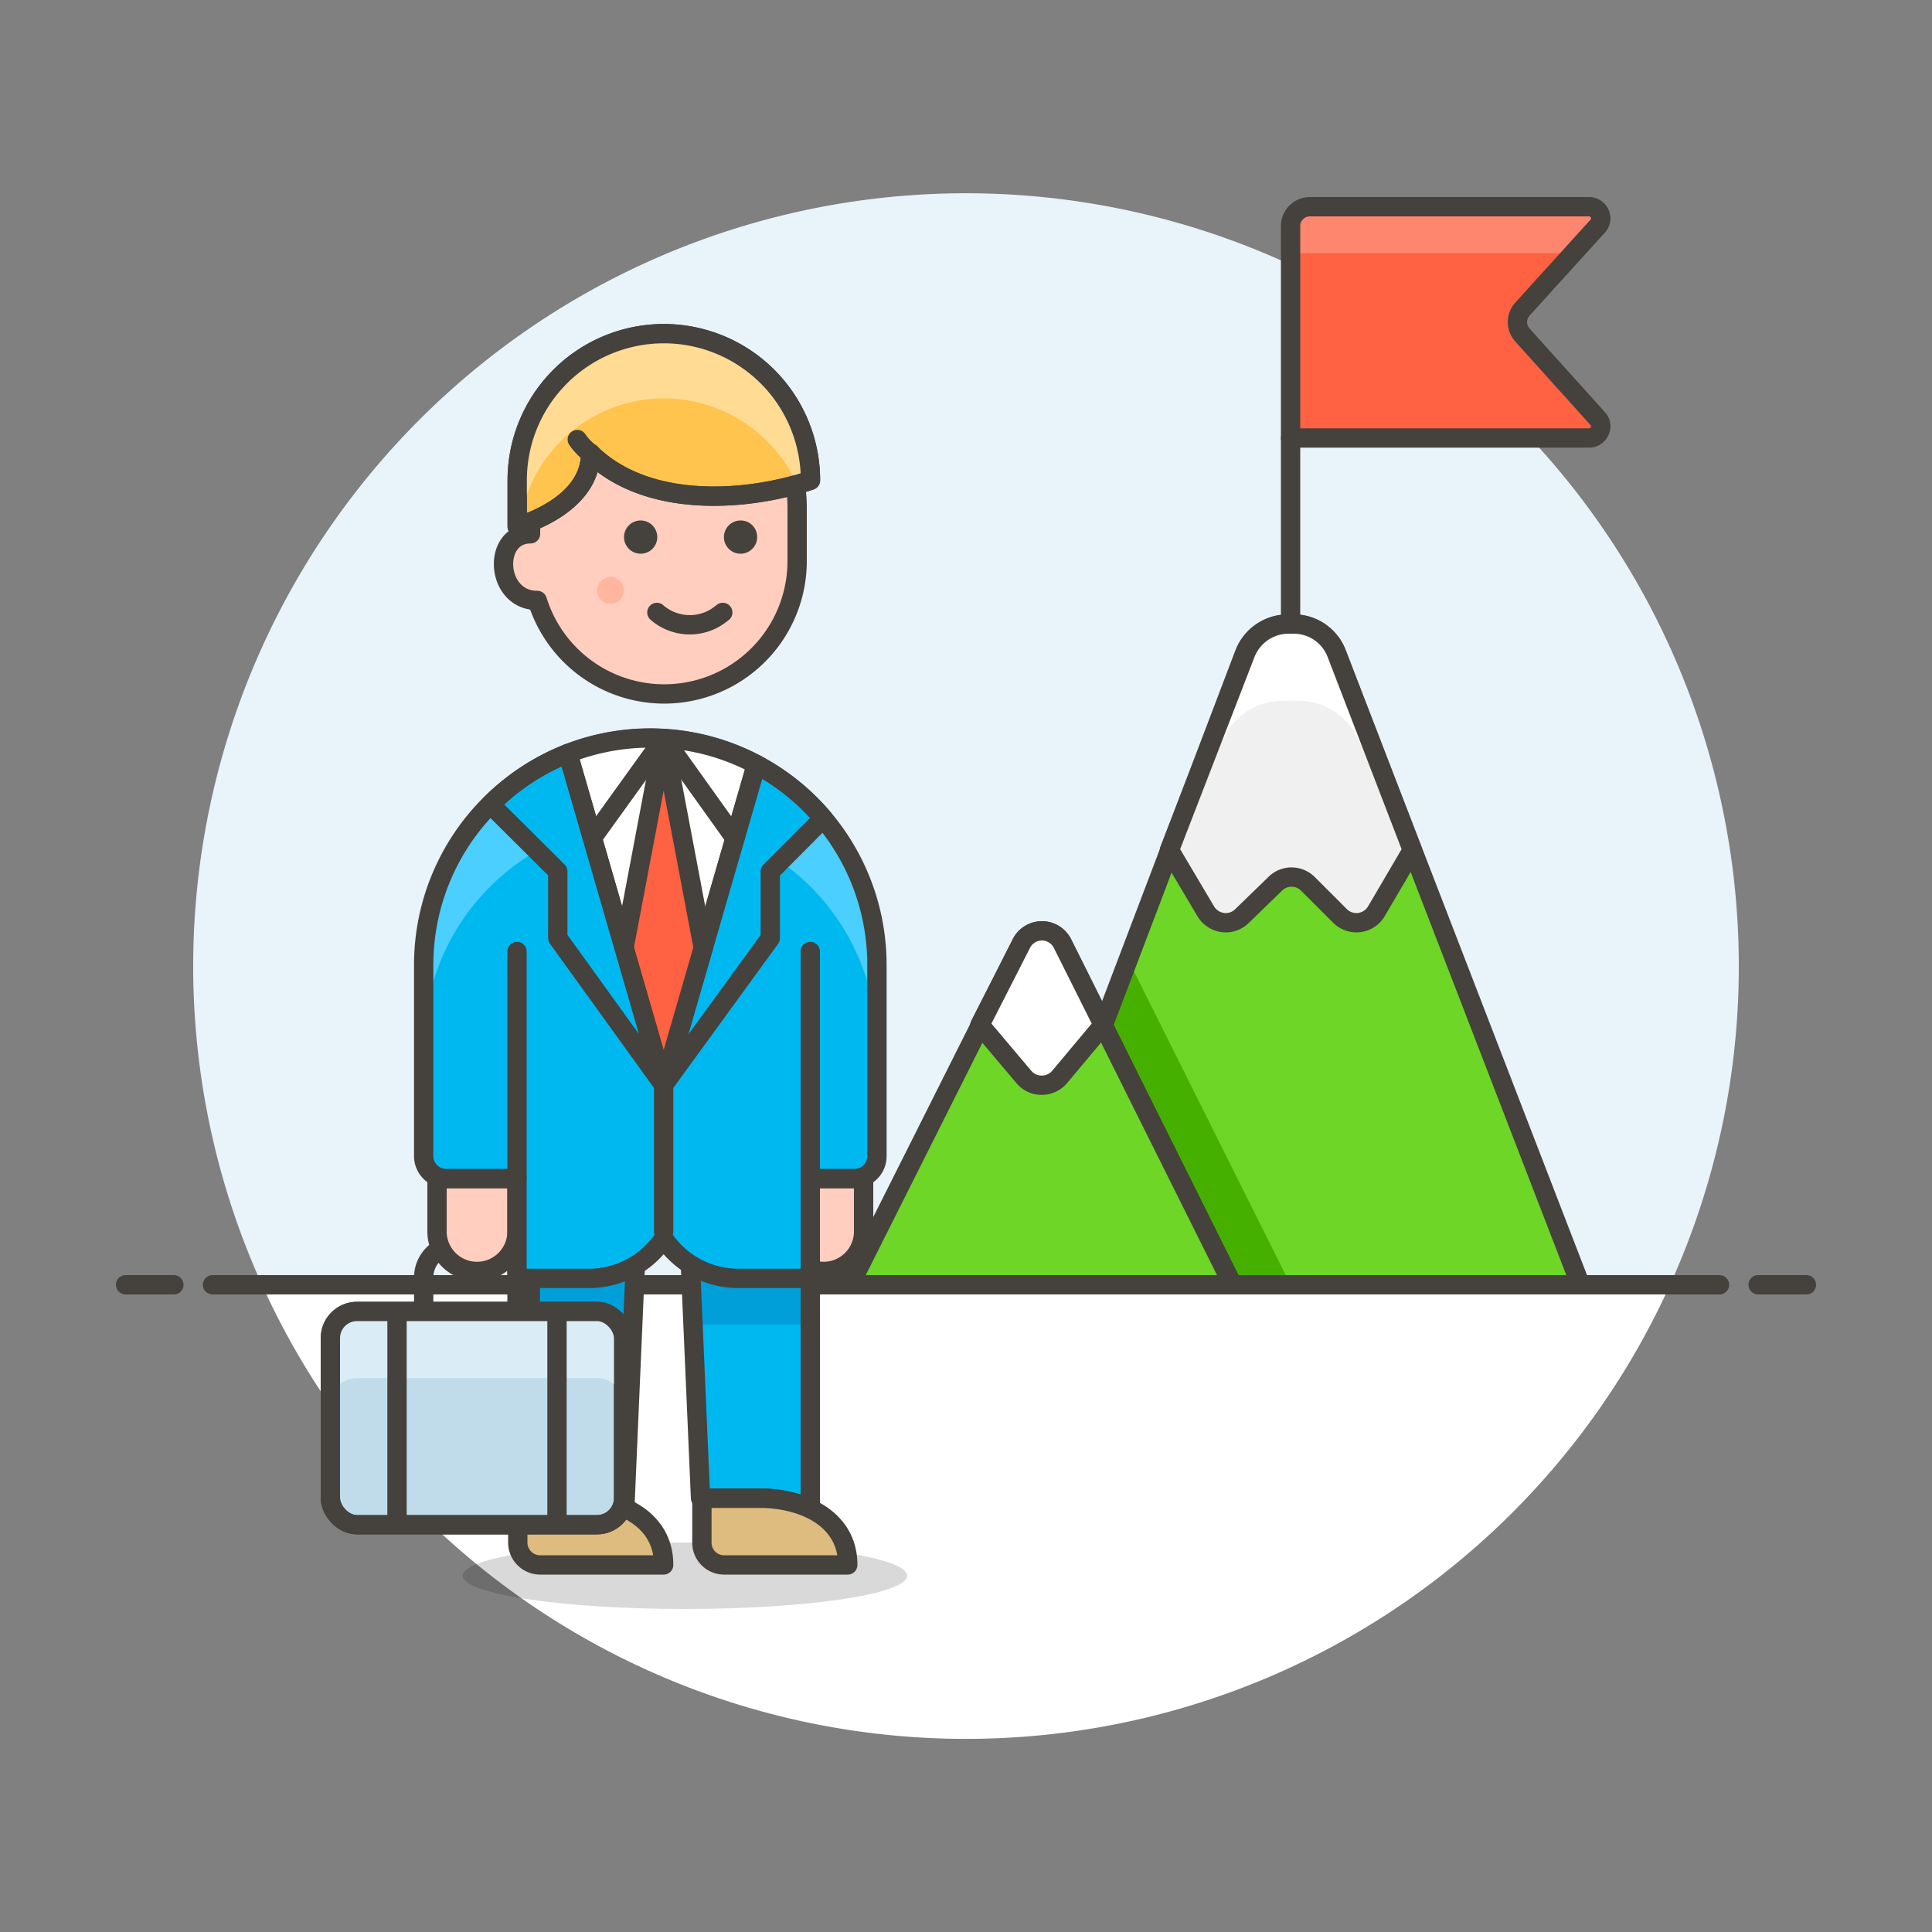 <svg xmlns="http://www.w3.org/2000/svg" id="Layer_1" data-name="Layer 1" viewBox="0 0 100 100"><rect x="0" y="0" width="100" height="100" fill="#808080" stroke="none"/><defs><style>.cls-1{fill:#e8f4fa;}.cls-18,.cls-2,.cls-26{fill:#fff;}.cls-15,.cls-22,.cls-3{fill:none;}.cls-11,.cls-13,.cls-15,.cls-17,.cls-18,.cls-19,.cls-22,.cls-25,.cls-26,.cls-3,.cls-5,.cls-8{stroke:#45413c;}.cls-11,.cls-17,.cls-18,.cls-19,.cls-3,.cls-5,.cls-8{stroke-linecap:round;}.cls-11,.cls-17,.cls-18,.cls-19,.cls-22,.cls-25,.cls-26,.cls-3,.cls-5,.cls-8{stroke-linejoin:round;}.cls-4{fill:#020202;opacity:0.15;}.cls-5{fill:#ffcebf;}.cls-17,.cls-6{fill:#00b8f0;}.cls-7{fill:#009fd9;}.cls-8{fill:#debb7e;}.cls-9{fill:#45413c;}.cls-10{fill:#ffb59e;}.cls-11{fill:#ffc44d;}.cls-12{fill:#ffdb94;}.cls-13{fill:#c0dceb;}.cls-13,.cls-15{stroke-miterlimit:10;}.cls-14{fill:#daedf7;}.cls-16{fill:#4acfff;}.cls-19,.cls-23{fill:#ff6242;}.cls-20,.cls-25{fill:#6dd627;}.cls-21{fill:#46b000;}.cls-24{fill:#ff866e;}.cls-27{fill:#f0f0f0;}</style></defs><title>success-goal-businessman</title><path class="cls-1" d="M90,50A40,40,0,1,0,13.56,66.5H86.44A39.85,39.85,0,0,0,90,50Z"></path><path class="cls-2" d="M13.56,66.5a40,40,0,0,0,72.88,0Z"></path><line class="cls-3" x1="11" y1="66.5" x2="89" y2="66.5"></line><line class="cls-3" x1="6.5" y1="66.5" x2="9" y2="66.5"></line><line class="cls-3" x1="91" y1="66.5" x2="93.5" y2="66.5"></line><ellipse class="cls-4" cx="35.45" cy="81.56" rx="11.5" ry="1.72"></ellipse><path class="cls-5" d="M44.7,63.74a2.07,2.07,0,0,1-4.14,0V61H44.7Z"></path><path class="cls-6" d="M39.33,77.54a6.29,6.29,0,0,1,2.61.54V58.22H26.76V77.54h3a6.3,6.3,0,0,1,2.58.52l.53-12.26a1.44,1.44,0,0,1,2.88,0l.51,11.74Z"></path><path class="cls-7" d="M41.94,61.67H26.76v6.9h6l.12-2.77a1.44,1.44,0,0,1,2.88,0l.12,2.77h6Z"></path><path class="cls-3" d="M39.33,77.54a6.29,6.29,0,0,1,2.61.54V58.22H26.76V77.54h3a6.3,6.3,0,0,1,2.58.52l.53-12.26a1.44,1.44,0,0,1,2.88,0l.51,11.74Z"></path><path class="cls-8" d="M43.88,81c0-2.47-2.42-3.45-4.55-3.45h-3v2.3A1.15,1.15,0,0,0,37.44,81Z"></path><path class="cls-8" d="M34.35,81c0-2.47-2.41-3.45-4.55-3.45h-3v2.3A1.16,1.16,0,0,0,27.91,81Z"></path><path class="cls-5" d="M34.36,19.35a6.89,6.89,0,0,0-6.9,6.9v1.38c-2,0-1.83,3.45.35,3.45h0A6.88,6.88,0,0,0,41.26,29V26.25A6.89,6.89,0,0,0,34.36,19.35Z"></path><path class="cls-9" d="M33.15,26.94a.86.86,0,1,0,.87.86.86.86,0,0,0-.87-.86Z"></path><path class="cls-9" d="M38.33,26.94a.86.86,0,1,0,.86.86.85.85,0,0,0-.86-.86Z"></path><path class="cls-10" d="M32.29,30.56a.69.69,0,1,1-.69-.69A.69.69,0,0,1,32.29,30.56Z"></path><path class="cls-3" d="M34,31.7a2.59,2.59,0,0,0,3,.29,3.81,3.81,0,0,0,.41-.29"></path><path class="cls-11" d="M30.57,23.47c3,2.93,8.24,2.45,11.38,1.39a7.59,7.59,0,0,0-15.18,0v2.39s3.8-1,3.8-3.79"></path><path class="cls-12" d="M34.36,20.62a7.58,7.58,0,0,1,6.89,4.44l.7-.2a7.59,7.59,0,0,0-15.18,0v2.39l.1,0A7.57,7.57,0,0,1,34.36,20.62Z"></path><path class="cls-3" d="M30.57,23.47c3,2.93,8.24,2.45,11.38,1.39a7.59,7.59,0,0,0-15.18,0v2.39s3.8-1,3.8-3.79"></path><path class="cls-3" d="M30.57,23.47a3.16,3.16,0,0,1-.69-.72"></path><rect class="cls-13" x="17.1" y="67.88" width="15.18" height="11.04" rx="1.38" ry="1.38"></rect><path class="cls-14" d="M30.9,67.88H18.48a1.38,1.38,0,0,0-1.38,1.38v3.45a1.38,1.38,0,0,1,1.38-1.38H30.9a1.38,1.38,0,0,1,1.38,1.38V69.26A1.38,1.38,0,0,0,30.9,67.88Z"></path><line class="cls-15" x1="20.55" y1="67.88" x2="20.55" y2="78.86"></line><line class="cls-15" x1="28.83" y1="67.93" x2="28.83" y2="78.92"></line><path class="cls-15" d="M21.93,67.81V66.12a1.69,1.69,0,0,1,1.69-1.69h2.14a1.69,1.69,0,0,1,1.69,1.69v1.69"></path><rect class="cls-15" x="17.1" y="67.88" width="15.18" height="11.04" rx="1.38" ry="1.38"></rect><path class="cls-5" d="M26.76,63.74a2.07,2.07,0,1,1-4.14,0V61h4.14Z"></path><path class="cls-6" d="M45.39,49.94a11.73,11.73,0,0,0-23.46,0v9.89A1.16,1.16,0,0,0,23.08,61h3.68v5.17h3.72a4.65,4.65,0,0,0,3.87-2.07,4.65,4.65,0,0,0,3.87,2.07h3.72V61h2.3a1.15,1.15,0,0,0,1.15-1.15Z"></path><path class="cls-16" d="M33.66,38.21A11.73,11.73,0,0,0,21.93,49.94v4.25a11.73,11.73,0,0,1,23.46,0V49.94A11.73,11.73,0,0,0,33.66,38.21Z"></path><path class="cls-3" d="M45.39,49.94a11.73,11.73,0,0,0-23.46,0v9.89A1.16,1.16,0,0,0,23.08,61h3.68v5.17h3.72a4.65,4.65,0,0,0,3.87-2.07,4.65,4.65,0,0,0,3.87,2.07h3.72V61h2.3a1.15,1.15,0,0,0,1.15-1.15Z"></path><line class="cls-17" x1="41.94" y1="60.98" x2="41.94" y2="49.25"></line><line class="cls-17" x1="26.76" y1="60.98" x2="26.76" y2="49.25"></line><path class="cls-18" d="M34.35,56.15l4.8-16.58A11.69,11.69,0,0,0,29.4,39Z"></path><path class="cls-17" d="M39.15,39.57l-4.8,16.58,5.52-7.59V45.11l2.74-2.75A11.85,11.85,0,0,0,39.15,39.57Z"></path><polygon class="cls-19" points="34.35 38.23 32.3 49.06 34.35 56.15 36.4 49.06 34.35 38.23"></polygon><line class="cls-17" x1="34.35" y1="63.74" x2="34.35" y2="56.15"></line><polyline class="cls-3" points="38.04 43.38 34.36 38.23 30.66 43.37"></polyline><path class="cls-17" d="M34.35,56.15,29.39,39a11.65,11.65,0,0,0-4,2.64l3.48,3.46v3.45Z"></path><path class="cls-20" d="M66.65,32.3a2.4,2.4,0,0,0-2.24,1.54L52,66.5H81.8L69.19,33.84A2.38,2.38,0,0,0,67,32.3Z"></path><polygon class="cls-21" points="51.95 66.5 66.8 66.5 58.38 49.65 51.95 66.5"></polygon><path class="cls-22" d="M66.65,32.3a2.4,2.4,0,0,0-2.24,1.54L52,66.5H81.8L69.19,33.84A2.38,2.38,0,0,0,67,32.3Z"></path><line class="cls-3" x1="66.8" y1="32.3" x2="66.8" y2="22.7"></line><path class="cls-23" d="M66.8,11.7a1,1,0,0,1,1-1H82.25a.6.6,0,0,1,.55.36.58.58,0,0,1-.1.64L78.8,16a1,1,0,0,0,0,1.34l3.9,4.33a.58.58,0,0,1,.1.64.6.6,0,0,1-.55.36H66.8Z"></path><path class="cls-24" d="M82.7,11.7a.58.58,0,0,0,.1-.64.6.6,0,0,0-.55-.36H67.8a1,1,0,0,0-1,1v1.4H81.44Z"></path><path class="cls-22" d="M66.8,11.7a1,1,0,0,1,1-1H82.25a.6.6,0,0,1,.55.36.58.58,0,0,1-.1.64L78.8,16a1,1,0,0,0,0,1.34l3.9,4.33a.58.58,0,0,1,.1.64.6.6,0,0,1-.55.36H66.8Z"></path><path class="cls-25" d="M55,48.85a1.19,1.19,0,0,0-2.14,0L44,66.5H63.8Z"></path><path class="cls-26" d="M50.72,53.05,53,55.75a1.19,1.19,0,0,0,.92.42,1.21,1.21,0,0,0,.92-.42l2.26-2.7L55,48.85a1.19,1.19,0,0,0-2.14,0Z"></path><path class="cls-27" d="M62.41,47.17a1.22,1.22,0,0,0,.88.58,1.19,1.19,0,0,0,1-.34L66,45.75a1.2,1.2,0,0,1,1.7,0l1.66,1.66a1.2,1.2,0,0,0,1.88-.24L73.1,44,69.19,33.84A2.38,2.38,0,0,0,67,32.3h-.3a2.4,2.4,0,0,0-2.24,1.54L60.53,44Z"></path><path class="cls-2" d="M63.54,37.83a3.4,3.4,0,0,1,3.05-1.55H67a3.41,3.41,0,0,1,3.06,1.54l2.53,4.81-3.4-8.79A2.38,2.38,0,0,0,67,32.3h-.3a2.4,2.4,0,0,0-2.24,1.54L61.1,42.51Z"></path><path class="cls-22" d="M62.41,47.17a1.22,1.22,0,0,0,.88.58,1.19,1.19,0,0,0,1-.34L66,45.75a1.2,1.2,0,0,1,1.7,0l1.66,1.66a1.2,1.2,0,0,0,1.88-.24L73.1,44,69.19,33.84A2.38,2.38,0,0,0,67,32.3h-.3a2.4,2.4,0,0,0-2.24,1.54L60.53,44Z"></path></svg>